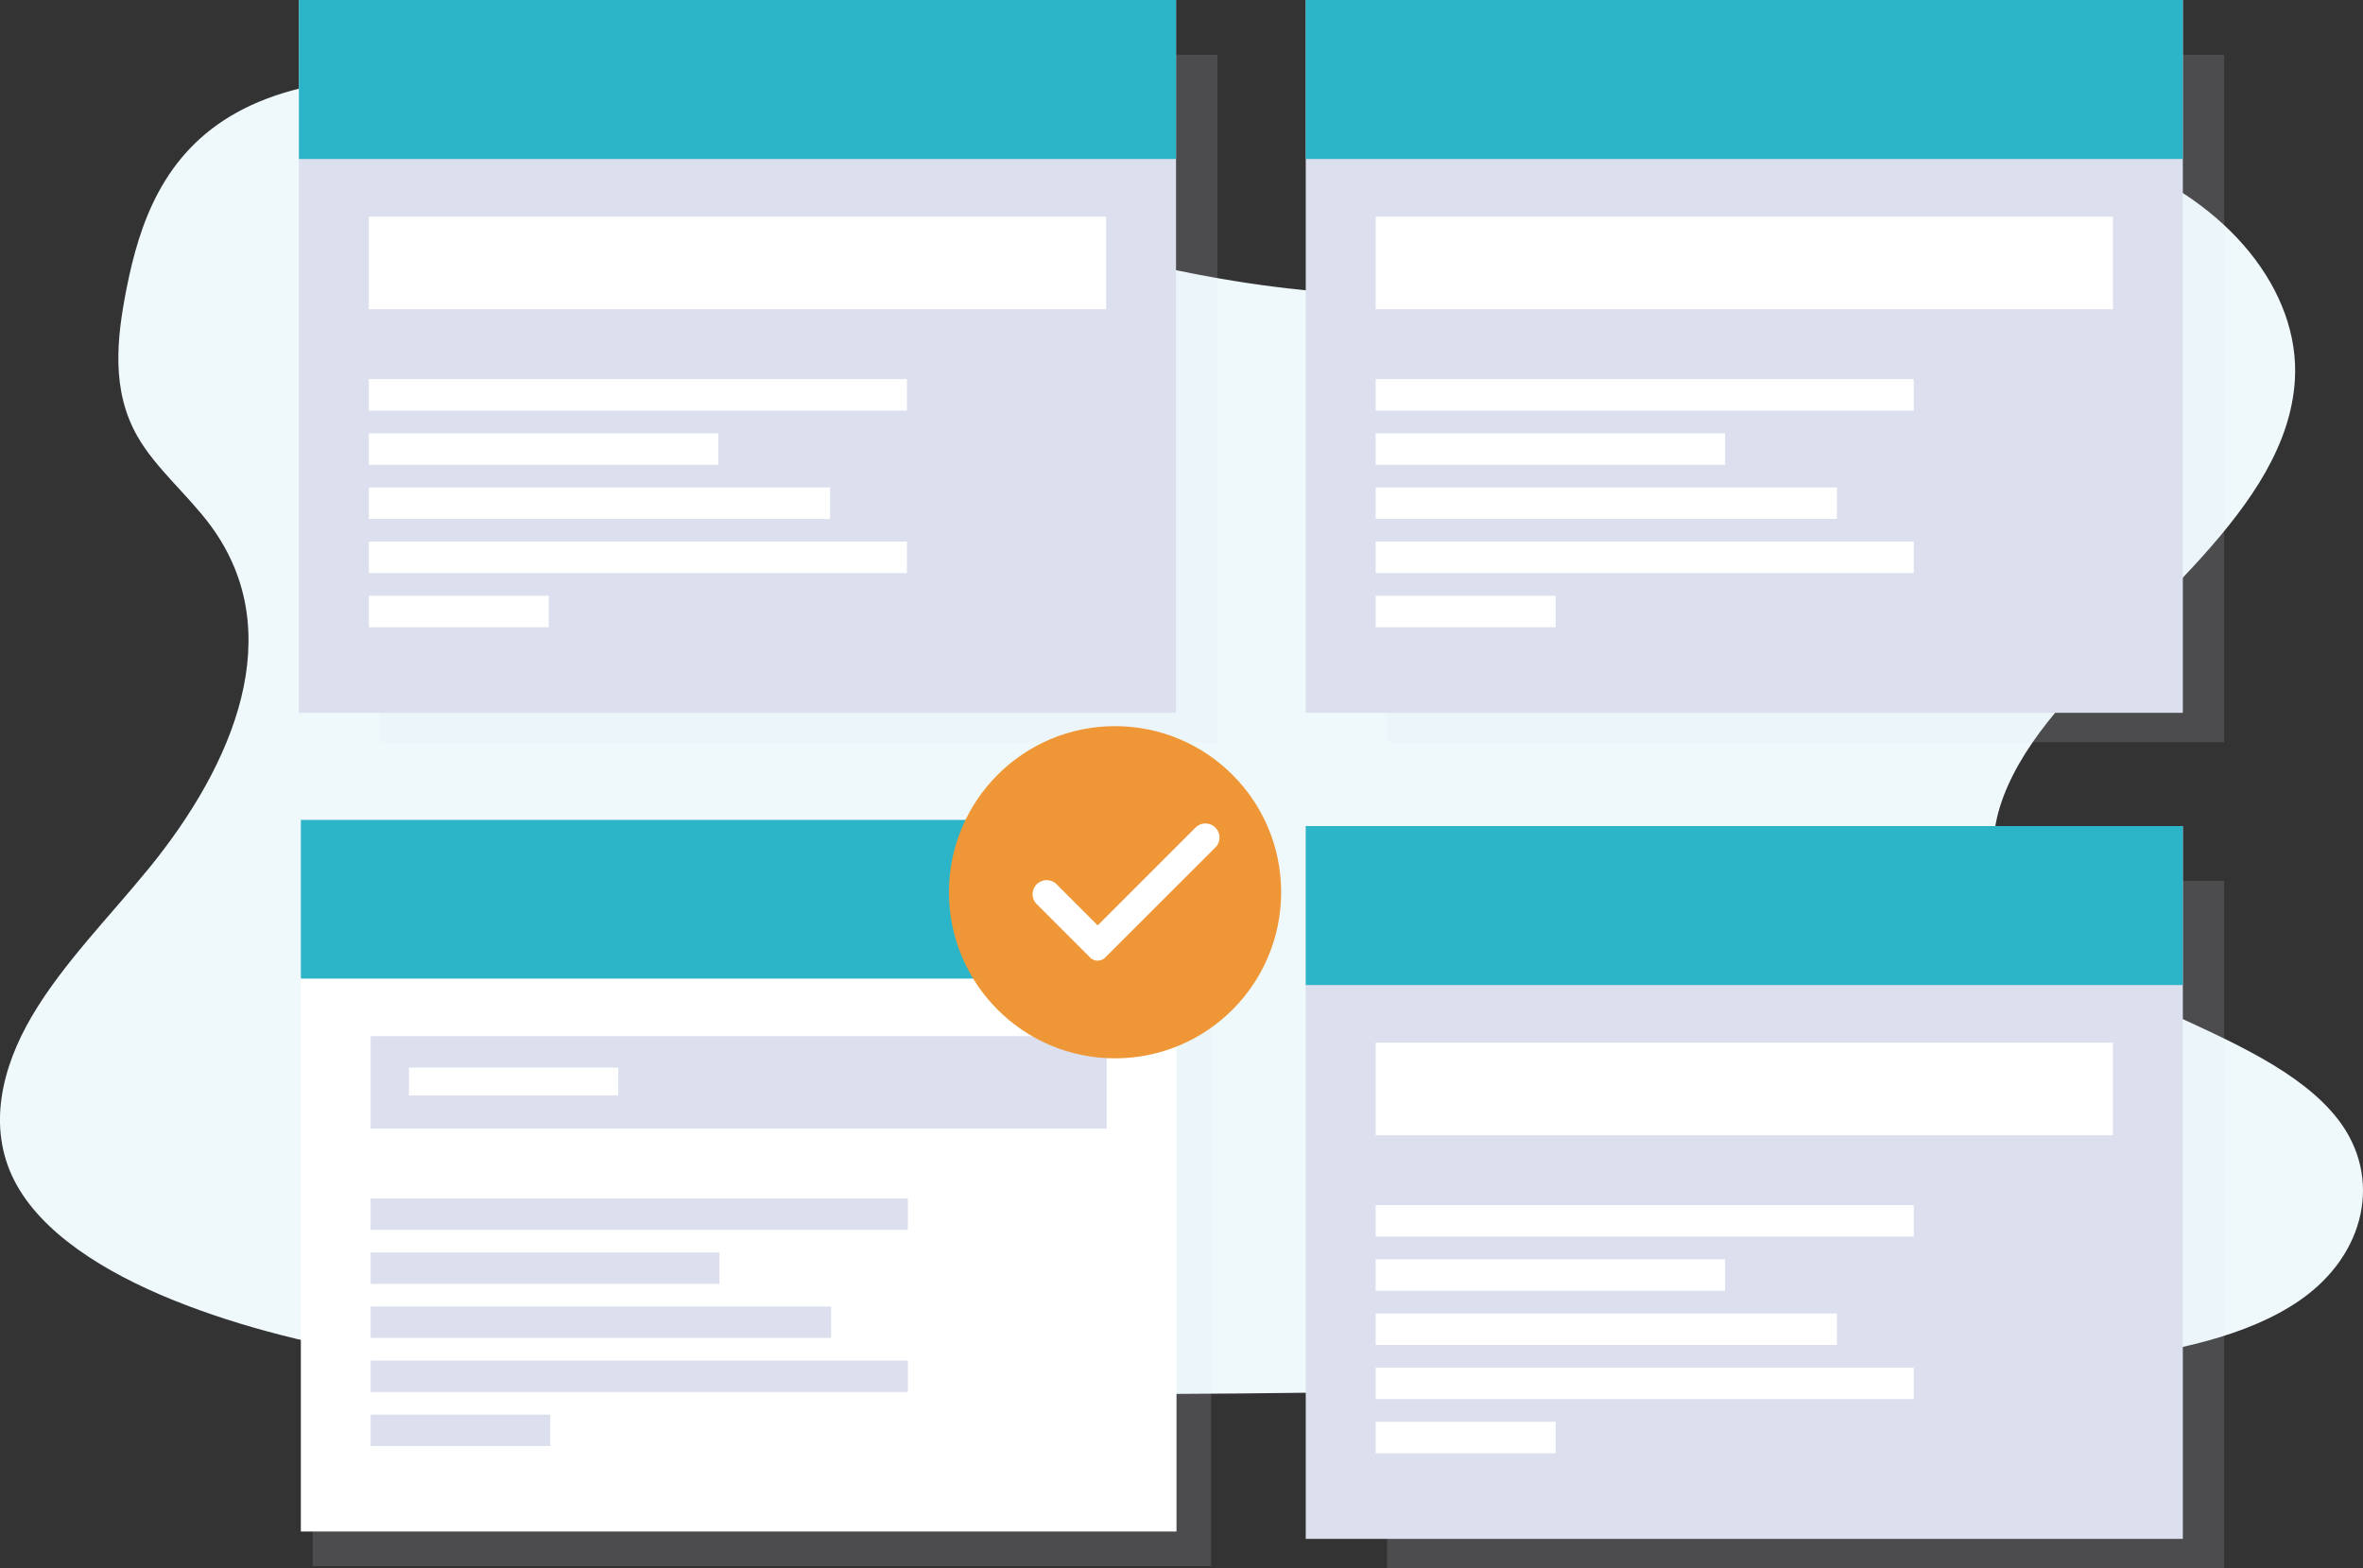 <svg xmlns="http://www.w3.org/2000/svg" width="220.472" height="146.335" viewBox="0 0 220.472 146.335">
    <rect x="0" y="0" width="220.472" height="146.335" fill="#333333" stroke="none"/>
    <defs>
        <style>
            .cls-1{fill:#eff9fb}.cls-2{opacity:.15}.cls-3{fill:#dcdfed}.cls-4{fill:#2cb4c8}.cls-5{fill:#fff}.cls-6{opacity:.151}.cls-7{fill:#ef9736}
        </style>
    </defs>
    <g id="article-choice-icon" transform="translate(-744.769 -1266.314)">
        <path id="Path_603" d="M210.637 54.449c-14.135-.407-27.6-4.207-40.443-8.366S144.6 37.325 130.8 35.122c-8.873-1.417-19.02-1.617-26.169 2.343-6.881 3.811-9.1 10.392-10.3 16.5-.9 4.593-1.429 9.429 1.035 13.728 1.7 2.983 4.749 5.494 6.849 8.353 7.307 9.951 2.143 22.22-5.778 31.934-3.715 4.557-8.025 8.9-10.893 13.756s-4.188 10.413-1.685 15.356c2.486 4.9 8.411 8.587 14.829 11.18 13.036 5.262 28.4 6.768 43.376 7.622 33.157 1.887 66.493 1.065 99.739.251 12.3-.3 24.661-.609 36.766-2.194 6.721-.88 13.66-2.275 18.534-5.645 6.2-4.278 7.729-11.523 3.579-16.887-6.962-9-26.2-11.233-31.08-20.89-2.68-5.315.072-11.238 3.965-16.167 8.351-10.575 22.35-19.853 23.087-31.94.5-8.308-6.223-16.617-16.627-20.545-10.905-4.118-26.029-3.6-34.086 3.217-8.266 7.016-22.824 9.723-35.304 9.355z" class="cls-1" data-name="Path 603" transform="translate(662.231 1239.345)"/>
        <g id="Group_218" data-name="Group 218" transform="translate(772.66 1266.314)">
            <g id="Group_212" data-name="Group 212">
                <g id="Group_210" data-name="Group 210">
                    <g id="Group_201" class="cls-2" data-name="Group 201" transform="translate(7.587 5.107)">
                        <path id="Rectangle_930" d="M0 0h78.103v64.151H0z" class="cls-3" data-name="Rectangle 930"/>
                    </g>
                    <path id="Rectangle_921" d="M0 0h81.834v66.511H0z" class="cls-3" data-name="Rectangle 921"/>
                    <path id="Rectangle_922" d="M0 0h81.834v14.835H0z" class="cls-4" data-name="Rectangle 922"/>
                    <path id="Rectangle_924" d="M0 0h68.793v8.64H0z" class="cls-5" data-name="Rectangle 924" transform="translate(6.521 20.213)"/>
                    <path id="Rectangle_925" d="M0 0h50.208v2.935H0z" class="cls-5" data-name="Rectangle 925" transform="translate(6.521 35.373)"/>
                    <path id="Rectangle_926" d="M0 0h32.603v2.935H0z" class="cls-5" data-name="Rectangle 926" transform="translate(6.521 40.428)"/>
                    <path id="Rectangle_927" d="M0 0h43.036v2.935H0z" class="cls-5" data-name="Rectangle 927" transform="translate(6.521 45.482)"/>
                    <path id="Rectangle_928" d="M0 0h50.208v2.935H0z" class="cls-5" data-name="Rectangle 928" transform="translate(6.521 50.534)"/>
                    <path id="Rectangle_929" d="M0 0h16.791v2.935H0z" class="cls-5" data-name="Rectangle 929" transform="translate(6.521 55.588)"/>
                </g>
            </g>
            <g id="Group_216" data-name="Group 216" transform="translate(93.938)">
                <g id="Group_210-2" data-name="Group 210">
                    <g id="Group_201-2" class="cls-2" data-name="Group 201" transform="translate(7.587 5.107)">
                        <path id="Rectangle_930-2" d="M0 0h78.103v64.151H0z" class="cls-3" data-name="Rectangle 930"/>
                    </g>
                    <path id="Rectangle_921-2" d="M0 0h81.834v66.511H0z" class="cls-3" data-name="Rectangle 921"/>
                    <path id="Rectangle_922-2" d="M0 0h81.834v14.835H0z" class="cls-4" data-name="Rectangle 922"/>
                    <path id="Rectangle_924-2" d="M0 0h68.793v8.64H0z" class="cls-5" data-name="Rectangle 924" transform="translate(6.521 20.213)"/>
                    <path id="Rectangle_925-2" d="M0 0h50.208v2.935H0z" class="cls-5" data-name="Rectangle 925" transform="translate(6.521 35.373)"/>
                    <path id="Rectangle_926-2" d="M0 0h32.603v2.935H0z" class="cls-5" data-name="Rectangle 926" transform="translate(6.521 40.428)"/>
                    <path id="Rectangle_927-2" d="M0 0h43.036v2.935H0z" class="cls-5" data-name="Rectangle 927" transform="translate(6.521 45.482)"/>
                    <path id="Rectangle_928-2" d="M0 0h50.208v2.935H0z" class="cls-5" data-name="Rectangle 928" transform="translate(6.521 50.534)"/>
                    <path id="Rectangle_929-2" d="M0 0h16.791v2.935H0z" class="cls-5" data-name="Rectangle 929" transform="translate(6.521 55.588)"/>
                </g>
            </g>
            <g id="Group_217" data-name="Group 217" transform="translate(93.938 77.077)">
                <g id="Group_210-3" data-name="Group 210">
                    <g id="Group_201-3" class="cls-2" data-name="Group 201" transform="translate(7.587 5.107)">
                        <path id="Rectangle_930-3" d="M0 0h78.103v64.151H0z" class="cls-3" data-name="Rectangle 930"/>
                    </g>
                    <path id="Rectangle_921-3" d="M0 0h81.834v66.511H0z" class="cls-3" data-name="Rectangle 921"/>
                    <path id="Rectangle_922-3" d="M0 0h81.834v14.835H0z" class="cls-4" data-name="Rectangle 922"/>
                    <path id="Rectangle_924-3" d="M0 0h68.793v8.64H0z" class="cls-5" data-name="Rectangle 924" transform="translate(6.521 20.213)"/>
                    <path id="Rectangle_925-3" d="M0 0h50.208v2.935H0z" class="cls-5" data-name="Rectangle 925" transform="translate(6.521 35.373)"/>
                    <path id="Rectangle_926-3" d="M0 0h32.603v2.935H0z" class="cls-5" data-name="Rectangle 926" transform="translate(6.521 40.428)"/>
                    <path id="Rectangle_927-3" d="M0 0h43.036v2.935H0z" class="cls-5" data-name="Rectangle 927" transform="translate(6.521 45.482)"/>
                    <path id="Rectangle_928-3" d="M0 0h50.208v2.935H0z" class="cls-5" data-name="Rectangle 928" transform="translate(6.521 50.534)"/>
                    <path id="Rectangle_929-3" d="M0 0h16.791v2.935H0z" class="cls-5" data-name="Rectangle 929" transform="translate(6.521 55.588)"/>
                </g>
            </g>
            <g id="Group_208" data-name="Group 208" transform="translate(.179 76.499)">
                <g id="Group_155" class="cls-6" data-name="Group 155" transform="translate(1.112 .788)">
                    <path id="Rectangle_940" d="M0 0h83.815v68.843H0z" class="cls-3" data-name="Rectangle 940"/>
                </g>
                <path id="Rectangle_941" d="M0 0h81.7v66.401H0z" class="cls-5" data-name="Rectangle 941"/>
                <path id="Rectangle_942" d="M0 0h81.7v14.809H0z" class="cls-4" data-name="Rectangle 942"/>
                <path id="Rectangle_943" d="M0 0h68.68v8.626H0z" class="cls-3" data-name="Rectangle 943" transform="translate(6.509 20.181)"/>
                <path id="Rectangle_944" d="M0 0h50.126v2.929H0z" class="cls-3" data-name="Rectangle 944" transform="translate(6.509 35.317)"/>
                <path id="Rectangle_945" d="M0 0h32.549v2.929H0z" class="cls-3" data-name="Rectangle 945" transform="translate(6.509 40.362)"/>
                <path id="Rectangle_946" d="M0 0h42.966v2.929H0z" class="cls-3" data-name="Rectangle 946" transform="translate(6.509 45.406)"/>
                <path id="Rectangle_947" d="M0 0h50.126v2.929H0z" class="cls-3" data-name="Rectangle 947" transform="translate(6.509 50.452)"/>
                <path id="Rectangle_948" d="M0 0h16.763v2.929H0z" class="cls-3" data-name="Rectangle 948" transform="translate(6.509 55.497)"/>
                <path id="Rectangle_949" d="M0 0h19.529v2.603H0z" class="cls-5" data-name="Rectangle 949" transform="translate(10.089 23.111)"/>
            </g>
            <g id="Group_215" data-name="Group 215" transform="translate(60.648 67.755)">
                <ellipse id="Ellipse_87" cx="15.497" cy="15.497" class="cls-7" data-name="Ellipse 87" rx="15.497" ry="15.497"/>
                <path id="Path_423" d="M680.114 426.863l-9.126 9.126-3.836-3.836a1.311 1.311 0 0 0-1.854 0 1.311 1.311 0 0 0 0 1.854l4.977 4.977a1 1 0 0 0 1.414 0l10.278-10.267a1.311 1.311 0 0 0 0-1.854 1.311 1.311 0 0 0-1.853 0z" class="cls-5" data-name="Path 423" transform="translate(-657.109 -417.398)"/>
            </g>
        </g>
    </g>
</svg>
